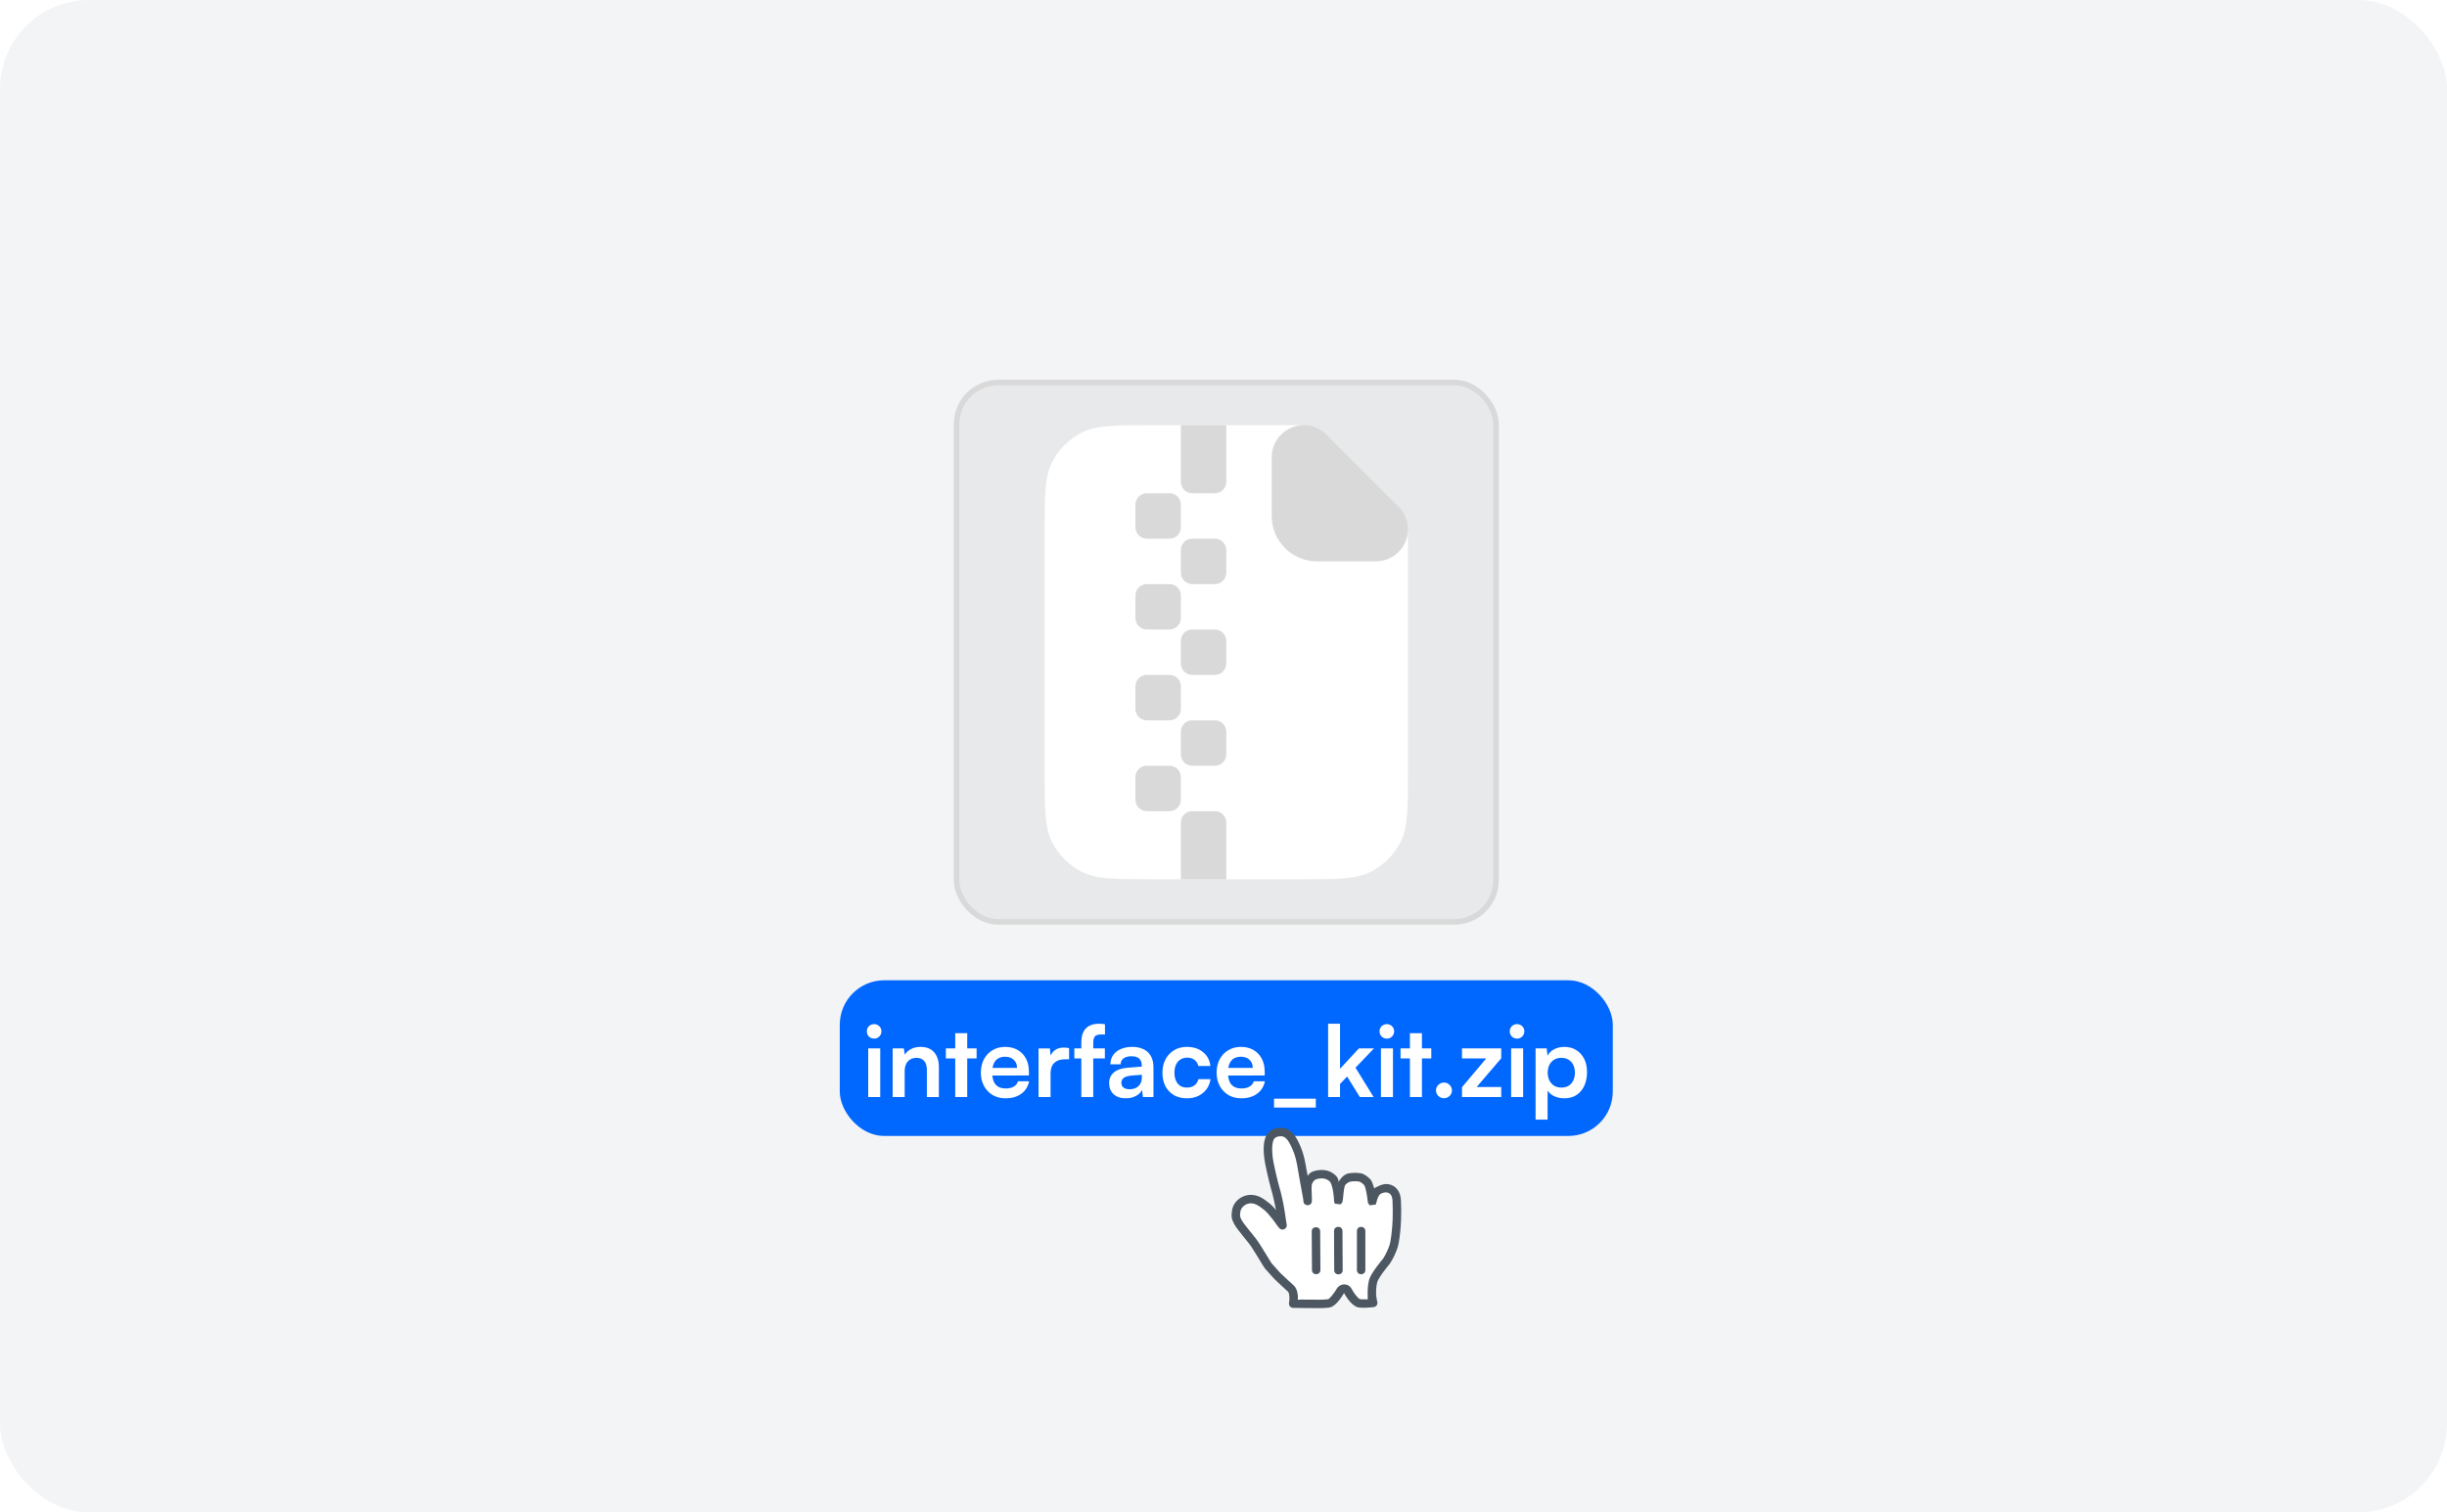 <svg width="440" height="272" viewBox="0 0 440 272" fill="none" xmlns="http://www.w3.org/2000/svg">
<g clip-path="url(#clip0_143_726)">
<rect width="440" height="272" rx="16" fill="#F3F4F6"/>
<g clip-path="url(#clip1_143_726)">
<g clip-path="url(#clip2_143_726)">
<rect x="172" y="68.793" width="97" height="97" rx="7.5" fill="black" fill-opacity="0.05"/>
<rect x="172" y="68.793" width="97" height="97" rx="7.5" stroke="#D9D9D9"/>
<path d="M187.834 96.059C187.834 89.199 187.834 85.769 189.169 83.148C190.344 80.843 192.218 78.969 194.523 77.795C197.143 76.46 200.573 76.46 207.434 76.46H231.422C233.419 76.46 234.418 76.46 235.358 76.685C236.191 76.885 236.988 77.215 237.718 77.663C238.542 78.168 239.249 78.874 240.661 80.287L249.34 88.966C250.753 90.378 251.459 91.084 251.964 91.909C252.412 92.639 252.742 93.436 252.942 94.269C253.167 95.209 253.167 96.208 253.167 98.205V138.526C253.167 145.387 253.167 148.817 251.832 151.438C250.658 153.743 248.784 155.617 246.479 156.791C243.858 158.126 240.428 158.126 233.567 158.126H207.434C200.573 158.126 197.143 158.126 194.523 156.791C192.218 155.617 190.344 153.743 189.169 151.438C187.834 148.817 187.834 145.387 187.834 138.526V96.059Z" fill="white"/>
<path d="M220.499 76.46H212.333V86.668C212.333 87.795 213.247 88.71 214.374 88.71H218.458C219.585 88.71 220.499 87.795 220.499 86.668V76.46Z" fill="#D9D9D9"/>
<path d="M204.166 90.751C204.166 89.624 205.08 88.71 206.208 88.71H210.291C211.419 88.71 212.333 89.624 212.333 90.751V94.835C212.333 95.962 211.419 96.876 210.291 96.876H206.208C205.08 96.876 204.166 95.962 204.166 94.835V90.751Z" fill="#D9D9D9"/>
<path d="M212.333 98.918C212.333 97.79 213.247 96.876 214.374 96.876H218.458C219.585 96.876 220.499 97.79 220.499 98.918V103.001C220.499 104.129 219.585 105.043 218.458 105.043H214.374C213.247 105.043 212.333 104.129 212.333 103.001V98.918Z" fill="#D9D9D9"/>
<path d="M204.166 107.084C204.166 105.957 205.08 105.043 206.208 105.043H210.291C211.419 105.043 212.333 105.957 212.333 107.084V111.168C212.333 112.295 211.419 113.209 210.291 113.209H206.208C205.08 113.209 204.166 112.295 204.166 111.168V107.084Z" fill="#D9D9D9"/>
<path d="M214.374 113.209C213.247 113.209 212.333 114.124 212.333 115.251V119.334C212.333 120.462 213.247 121.376 214.374 121.376H218.458C219.585 121.376 220.499 120.462 220.499 119.334V115.251C220.499 114.124 219.585 113.209 218.458 113.209H214.374Z" fill="#D9D9D9"/>
<path d="M204.166 123.418C204.166 122.29 205.08 121.376 206.208 121.376H210.291C211.419 121.376 212.333 122.29 212.333 123.418V127.501C212.333 128.629 211.419 129.543 210.291 129.543H206.208C205.08 129.543 204.166 128.629 204.166 127.501V123.418Z" fill="#D9D9D9"/>
<path d="M214.374 129.543C213.247 129.543 212.333 130.457 212.333 131.584V135.668C212.333 136.795 213.247 137.709 214.374 137.709H218.458C219.585 137.709 220.499 136.795 220.499 135.668V131.584C220.499 130.457 219.585 129.543 218.458 129.543H214.374Z" fill="#D9D9D9"/>
<path d="M204.166 139.751C204.166 138.624 205.08 137.709 206.208 137.709H210.291C211.419 137.709 212.333 138.624 212.333 139.751V143.834C212.333 144.962 211.419 145.876 210.291 145.876H206.208C205.08 145.876 204.166 144.962 204.166 143.834V139.751Z" fill="#D9D9D9"/>
<path d="M214.374 145.876C213.247 145.876 212.333 146.79 212.333 147.918V158.126H220.499V147.918C220.499 146.79 219.585 145.876 218.458 145.876H214.374Z" fill="#D9D9D9"/>
<path d="M228.666 82.234C228.666 79.045 231.251 76.46 234.441 76.46C235.972 76.46 237.441 77.068 238.524 78.151L251.475 91.101C252.558 92.184 253.166 93.653 253.166 95.185C253.166 98.374 250.581 100.959 247.391 100.959H236.833C232.322 100.959 228.666 97.303 228.666 92.793V82.234Z" fill="#D9D9D9"/>
<rect x="151" y="176.293" width="139" height="28" rx="8" fill="#0067FF"/>
<path d="M156.116 197.293V188.54H158.278V197.293H156.116ZM157.179 186.786C156.813 186.786 156.5 186.662 156.24 186.414C155.992 186.154 155.868 185.841 155.868 185.475C155.868 185.108 155.992 184.801 156.24 184.553C156.5 184.305 156.813 184.181 157.179 184.181C157.546 184.181 157.853 184.305 158.101 184.553C158.361 184.801 158.491 185.108 158.491 185.475C158.491 185.841 158.361 186.154 158.101 186.414C157.853 186.662 157.546 186.786 157.179 186.786ZM162.673 197.293H160.511V188.54H162.514L162.691 189.674C162.962 189.237 163.346 188.894 163.842 188.646C164.35 188.398 164.9 188.274 165.49 188.274C166.589 188.274 167.416 188.599 167.971 189.249C168.538 189.898 168.821 190.784 168.821 191.906V197.293H166.66V192.42C166.66 191.688 166.494 191.145 166.164 190.79C165.833 190.424 165.384 190.241 164.817 190.241C164.144 190.241 163.618 190.454 163.24 190.879C162.862 191.304 162.673 191.871 162.673 192.58V197.293ZM170.077 188.54H175.605V190.347H170.077V188.54ZM173.922 197.293H171.76V185.811H173.922V197.293ZM180.796 197.523C179.934 197.523 179.166 197.328 178.493 196.939C177.831 196.537 177.312 195.994 176.934 195.308C176.556 194.612 176.367 193.814 176.367 192.916C176.367 192.007 176.55 191.204 176.916 190.507C177.282 189.81 177.796 189.266 178.457 188.877C179.119 188.475 179.875 188.274 180.725 188.274C181.611 188.274 182.373 188.463 183.011 188.841C183.649 189.207 184.139 189.721 184.482 190.383C184.836 191.044 185.013 191.836 185.013 192.757V193.413L177.501 193.43L177.536 192.048H182.869C182.869 191.446 182.674 190.961 182.285 190.595C181.907 190.229 181.393 190.046 180.743 190.046C180.235 190.046 179.804 190.152 179.45 190.365C179.107 190.578 178.847 190.896 178.67 191.322C178.493 191.747 178.404 192.267 178.404 192.881C178.404 193.826 178.605 194.541 179.007 195.025C179.42 195.509 180.028 195.751 180.832 195.751C181.422 195.751 181.907 195.639 182.285 195.415C182.674 195.19 182.928 194.871 183.047 194.458H185.049C184.86 195.415 184.387 196.165 183.631 196.708C182.887 197.252 181.942 197.523 180.796 197.523ZM192.236 188.504V190.507H191.439C190.647 190.507 190.027 190.719 189.578 191.145C189.13 191.558 188.905 192.19 188.905 193.04V197.293H186.743V188.558H188.781L188.958 190.365H188.746C188.864 189.786 189.141 189.314 189.578 188.947C190.015 188.581 190.582 188.398 191.279 188.398C191.433 188.398 191.587 188.404 191.74 188.416C191.894 188.428 192.059 188.457 192.236 188.504ZM193.177 188.54H198.67V190.347H193.177V188.54ZM198.688 184.199V186.042C198.57 186.042 198.446 186.042 198.316 186.042C198.198 186.042 198.074 186.042 197.944 186.042C197.4 186.042 197.034 186.171 196.845 186.431C196.668 186.691 196.579 187.04 196.579 187.477V197.293H194.435V187.477C194.435 186.674 194.565 186.03 194.825 185.545C195.085 185.049 195.451 184.689 195.924 184.465C196.396 184.228 196.945 184.11 197.572 184.11C197.749 184.11 197.932 184.116 198.121 184.128C198.322 184.14 198.511 184.163 198.688 184.199ZM202.429 197.523C201.508 197.523 200.776 197.275 200.232 196.779C199.701 196.271 199.435 195.61 199.435 194.795C199.435 193.991 199.713 193.353 200.268 192.881C200.835 192.397 201.638 192.113 202.678 192.03L205.3 191.818V191.623C205.3 191.221 205.223 190.902 205.07 190.666C204.928 190.418 204.721 190.241 204.449 190.135C204.178 190.016 203.859 189.957 203.493 189.957C202.855 189.957 202.365 190.087 202.022 190.347C201.679 190.595 201.508 190.95 201.508 191.41H199.665C199.665 190.772 199.825 190.223 200.144 189.762C200.475 189.29 200.935 188.924 201.526 188.664C202.128 188.404 202.819 188.274 203.599 188.274C204.39 188.274 205.07 188.416 205.637 188.699C206.204 188.971 206.641 189.384 206.948 189.94C207.255 190.483 207.408 191.162 207.408 191.977V197.293H205.513L205.353 195.999C205.164 196.448 204.798 196.815 204.255 197.098C203.723 197.382 203.115 197.523 202.429 197.523ZM203.121 195.893C203.794 195.893 204.325 195.704 204.715 195.326C205.117 194.948 205.318 194.423 205.318 193.749V193.289L203.493 193.43C202.819 193.489 202.341 193.631 202.057 193.856C201.774 194.068 201.632 194.352 201.632 194.706C201.632 195.096 201.762 195.391 202.022 195.592C202.282 195.793 202.648 195.893 203.121 195.893ZM209.018 192.899C209.018 192.001 209.201 191.204 209.568 190.507C209.946 189.81 210.459 189.266 211.109 188.877C211.771 188.475 212.532 188.274 213.395 188.274C214.588 188.274 215.562 188.587 216.318 189.213C217.086 189.827 217.529 190.66 217.647 191.712H215.486C215.356 191.215 215.113 190.843 214.759 190.595C214.417 190.335 213.985 190.205 213.466 190.205C213.017 190.205 212.615 190.318 212.261 190.542C211.918 190.755 211.652 191.062 211.463 191.463C211.274 191.865 211.18 192.344 211.18 192.899C211.18 193.454 211.269 193.932 211.446 194.334C211.623 194.736 211.877 195.049 212.208 195.273C212.55 195.486 212.952 195.592 213.412 195.592C213.956 195.592 214.405 195.462 214.759 195.202C215.125 194.942 215.367 194.57 215.486 194.086H217.665C217.57 194.771 217.328 195.373 216.939 195.893C216.561 196.401 216.07 196.803 215.468 197.098C214.865 197.382 214.18 197.523 213.412 197.523C212.527 197.523 211.753 197.334 211.091 196.956C210.43 196.566 209.916 196.029 209.55 195.344C209.195 194.647 209.018 193.832 209.018 192.899ZM223.19 197.523C222.327 197.523 221.56 197.328 220.886 196.939C220.225 196.537 219.705 195.994 219.327 195.308C218.949 194.612 218.76 193.814 218.76 192.916C218.76 192.007 218.943 191.204 219.309 190.507C219.676 189.81 220.189 189.266 220.851 188.877C221.512 188.475 222.268 188.274 223.119 188.274C224.005 188.274 224.767 188.463 225.405 188.841C226.042 189.207 226.533 189.721 226.875 190.383C227.23 191.044 227.407 191.836 227.407 192.757V193.413L219.894 193.43L219.93 192.048H225.263C225.263 191.446 225.068 190.961 224.678 190.595C224.3 190.229 223.786 190.046 223.137 190.046C222.629 190.046 222.198 190.152 221.843 190.365C221.501 190.578 221.241 190.896 221.064 191.322C220.886 191.747 220.798 192.267 220.798 192.881C220.798 193.826 220.999 194.541 221.4 195.025C221.814 195.509 222.422 195.751 223.225 195.751C223.816 195.751 224.3 195.639 224.678 195.415C225.068 195.19 225.322 194.871 225.44 194.458H227.442C227.253 195.415 226.781 196.165 226.025 196.708C225.281 197.252 224.336 197.523 223.19 197.523ZM229.084 199.189V197.594H236.597V199.189H229.084ZM240.954 197.293H238.81V184.11H240.954V192.208L244.356 188.54H247.067L243.736 192.013L246.996 197.293H244.516L242.23 193.607L240.954 194.936V197.293ZM248.309 197.293V188.54H250.471V197.293H248.309ZM249.372 186.786C249.006 186.786 248.693 186.662 248.433 186.414C248.185 186.154 248.061 185.841 248.061 185.475C248.061 185.108 248.185 184.801 248.433 184.553C248.693 184.305 249.006 184.181 249.372 184.181C249.738 184.181 250.046 184.305 250.294 184.553C250.554 184.801 250.683 185.108 250.683 185.475C250.683 185.841 250.554 186.154 250.294 186.414C250.046 186.662 249.738 186.786 249.372 186.786ZM251.836 188.54H257.364V190.347H251.836V188.54ZM255.681 197.293H253.519V185.811H255.681V197.293ZM259.642 197.506C259.253 197.506 258.916 197.37 258.632 197.098C258.349 196.826 258.207 196.496 258.207 196.106C258.207 195.716 258.349 195.385 258.632 195.114C258.916 194.83 259.253 194.688 259.642 194.688C260.032 194.688 260.369 194.83 260.652 195.114C260.936 195.385 261.078 195.716 261.078 196.106C261.078 196.496 260.936 196.826 260.652 197.098C260.369 197.37 260.032 197.506 259.642 197.506ZM269.937 197.293H262.885V195.521L267.244 190.347H262.885V188.54H269.937V190.329L265.525 195.486H269.937V197.293ZM271.721 197.293V188.54H273.882V197.293H271.721ZM272.784 186.786C272.418 186.786 272.105 186.662 271.845 186.414C271.597 186.154 271.473 185.841 271.473 185.475C271.473 185.108 271.597 184.801 271.845 184.553C272.105 184.305 272.418 184.181 272.784 184.181C273.15 184.181 273.457 184.305 273.705 184.553C273.965 184.801 274.095 185.108 274.095 185.475C274.095 185.841 273.965 186.154 273.705 186.414C273.457 186.662 273.15 186.786 272.784 186.786ZM276.116 201.351V188.54H278.118L278.26 189.869C278.52 189.361 278.921 188.971 279.465 188.699C280.008 188.416 280.605 188.274 281.254 188.274C282.093 188.274 282.814 188.463 283.416 188.841C284.03 189.219 284.509 189.745 284.851 190.418C285.194 191.091 285.365 191.889 285.365 192.81C285.365 193.72 285.206 194.529 284.887 195.238C284.568 195.946 284.101 196.507 283.487 196.921C282.884 197.322 282.146 197.523 281.272 197.523C280.622 197.523 280.026 197.399 279.482 197.151C278.951 196.903 278.549 196.561 278.278 196.124V201.351H276.116ZM278.295 192.916C278.295 193.436 278.396 193.897 278.596 194.298C278.797 194.7 279.081 195.019 279.447 195.255C279.825 195.48 280.262 195.592 280.758 195.592C281.266 195.592 281.703 195.48 282.069 195.255C282.436 195.019 282.713 194.7 282.902 194.298C283.091 193.897 283.186 193.436 283.186 192.916C283.186 192.397 283.091 191.936 282.902 191.534C282.713 191.133 282.436 190.82 282.069 190.595C281.703 190.359 281.266 190.241 280.758 190.241C280.262 190.241 279.825 190.353 279.447 190.578C279.081 190.802 278.797 191.115 278.596 191.517C278.396 191.918 278.295 192.385 278.295 192.916Z" fill="white"/>
<g filter="url(#filter0_d_143_726)">
<path fill-rule="evenodd" clip-rule="evenodd" d="M229.192 228.036C229.496 228.311 229.706 228.507 230.355 229.124C230.991 229.728 231.299 230.014 231.58 230.253C231.698 230.351 231.798 230.616 231.837 231.008C231.87 231.331 231.858 231.692 231.819 232.039C231.805 232.159 231.792 232.246 231.784 232.287C231.7 232.75 232.053 233.178 232.524 233.183C232.948 233.187 233.274 233.193 234.138 233.208C234.355 233.212 234.355 233.212 234.572 233.216C236.921 233.256 238.121 233.245 238.983 233.137C239.903 233.021 240.851 231.909 241.671 230.514C242.365 231.748 243.329 232.954 244.301 233.111C244.61 233.16 244.984 233.175 245.418 233.165C245.741 233.158 246.082 233.137 246.427 233.106C246.688 233.083 246.895 233.059 247.019 233.043C247.476 232.984 247.776 232.534 247.653 232.089C247.627 231.993 247.584 231.816 247.542 231.595C247.492 231.337 247.456 231.086 247.44 230.857C247.43 230.712 247.428 230.58 247.434 230.467C247.446 230.269 247.449 230.158 247.455 229.902C247.457 229.806 247.457 229.806 247.46 229.723C247.47 229.45 247.507 229.19 247.626 228.625C247.677 228.379 247.924 227.91 248.313 227.328C248.429 227.155 248.556 226.975 248.692 226.788C248.95 226.434 249.227 226.076 249.504 225.734C249.67 225.529 249.799 225.376 249.87 225.292C250.47 224.433 251.11 223.026 251.345 222.204C251.57 221.413 251.751 219.957 251.862 218.526C251.923 217.714 251.945 217.06 251.945 216.033C251.945 215.853 251.945 215.853 251.946 215.705C251.946 215.461 251.946 215.369 251.945 215.255C251.943 214.944 251.934 214.636 251.904 213.85C251.839 212.202 250.937 211.137 249.606 210.931C248.474 210.757 247.096 211.697 247.096 211.697C247.096 211.697 246.79 210.638 246.582 210.311C246.246 209.786 245.379 209.117 244.717 208.986C244.035 208.854 243.227 208.869 242.486 209C241.836 209.116 241.189 209.696 240.815 210.322C240.547 210.768 240.799 210.298 240.531 209.837C240.16 209.201 239.297 208.631 238.475 208.463C237.779 208.319 236.981 208.374 236.252 208.591C235.314 208.871 235.165 209.584 235.127 209.38C235.003 208.695 234.991 208.74 234.914 208.251C234.625 206.439 234.302 205.184 233.812 204.09C233.84 204.152 233.632 203.68 233.557 203.517C233.426 203.235 233.295 202.98 233.152 202.735C232.709 201.978 232.202 201.411 231.566 201.09C230.461 200.53 228.805 200.802 228.02 201.719C227.241 202.629 227.111 204.152 227.307 206.036C227.382 206.767 227.645 208.103 227.883 209.09C227.967 209.432 228.041 209.745 228.176 210.322C228.2 210.42 228.2 210.42 228.223 210.518C228.328 210.955 228.42 211.314 228.529 211.709C228.518 211.668 228.726 212.406 228.77 212.569C228.785 212.623 228.785 212.623 228.8 212.678C228.882 212.99 228.963 213.325 229.089 213.886C229.158 214.194 229.226 214.523 229.292 214.872C229.472 215.824 229.473 215.625 229.299 215.422C229.18 215.282 229.067 215.155 228.959 215.038C228.757 214.82 228.571 214.639 228.394 214.495C227.11 213.444 226.323 212.98 225.242 212.878C223.469 212.707 221.787 213.96 221.534 215.65C221.378 216.686 221.428 217.163 221.908 218.078C222.172 218.573 222.618 219.171 223.45 220.199C223.501 220.262 223.501 220.262 223.552 220.325C224.574 221.584 224.685 221.724 224.928 222.076C225.585 223.029 227.184 225.766 227.475 226.133L229.192 228.036Z" fill="#4D5761"/>
<path fill-rule="evenodd" clip-rule="evenodd" d="M224.733 219.368C224.683 219.306 224.683 219.306 224.632 219.244C223.868 218.3 223.449 217.739 223.252 217.369C222.943 216.778 222.926 216.617 223.038 215.875C223.169 214.999 224.114 214.295 225.1 214.389C225.781 214.454 226.377 214.805 227.435 215.671C227.55 215.765 227.688 215.899 227.846 216.069C227.94 216.17 228.039 216.283 228.146 216.408C228.307 216.597 228.848 217.26 228.769 217.163C228.886 217.305 228.971 217.414 229.067 217.549C229.257 217.821 229.365 217.972 229.51 218.165C229.442 218.075 229.945 218.77 230.051 218.871C230.615 219.41 231.432 218.956 231.381 218.239C231.372 218.119 231.344 217.99 231.285 217.764C231.053 216.105 230.971 215.572 230.786 214.59C230.717 214.225 230.646 213.879 230.573 213.552C230.442 212.974 230.357 212.621 230.269 212.288C230.253 212.229 230.253 212.229 230.238 212.171C230.191 211.999 229.98 211.25 229.994 211.301C229.89 210.927 229.803 210.584 229.702 210.164C229.679 210.068 229.679 210.068 229.656 209.972C229.521 209.398 229.446 209.077 229.36 208.73C229.137 207.807 228.886 206.528 228.819 205.879C228.666 204.413 228.772 203.178 229.175 202.706C229.49 202.339 230.383 202.192 230.882 202.445C231.208 202.61 231.534 202.974 231.842 203.501C231.959 203.701 232.069 203.915 232.181 204.156C232.249 204.303 232.45 204.761 232.427 204.71C232.853 205.662 233.146 206.797 233.415 208.49C233.495 208.992 233.594 209.56 233.72 210.255C233.758 210.461 233.758 210.461 233.796 210.666C234.406 213.978 234.361 213.727 234.37 213.991C234.402 214.954 235.824 214.977 235.887 214.015C235.907 213.71 235.9 213.437 235.864 212.655C235.859 212.545 235.859 212.545 235.855 212.434C235.824 211.714 235.826 211.299 235.868 211.063C235.946 210.633 236.332 210.152 236.687 210.046C237.186 209.898 237.733 209.86 238.171 209.951C238.59 210.036 239.079 210.359 239.22 210.6C239.389 210.891 239.534 211.336 239.645 211.886C239.735 212.331 239.797 212.808 239.84 213.316C239.853 213.475 239.862 213.597 239.876 213.799C239.882 213.884 239.882 213.884 239.887 213.954C239.891 213.989 239.891 213.989 239.899 214.045C239.905 214.083 239.905 214.083 239.934 214.182C239.948 214.461 239.948 214.461 241.069 214.564C241.404 214.16 241.404 214.16 241.395 214.089C241.45 213.849 241.483 213.582 241.531 213.08C241.562 212.754 241.577 212.593 241.595 212.427C241.67 211.738 241.764 211.301 241.88 211.108C242.023 210.869 242.527 210.536 242.753 210.495C243.321 210.395 243.945 210.383 244.427 210.477C244.645 210.52 245.177 210.931 245.303 211.127C245.562 211.535 245.813 212.851 245.955 214.157C245.933 214.243 245.933 214.243 246.281 214.739C247.476 214.603 247.476 214.603 247.442 214.387C247.474 214.31 247.499 214.221 247.535 214.083C247.62 213.76 247.677 213.572 247.761 213.362C247.819 213.216 247.881 213.091 247.944 212.992C248.188 212.608 248.821 212.347 249.376 212.432C249.972 212.524 250.351 212.972 250.388 213.908C250.418 214.679 250.426 214.975 250.428 215.266C250.429 215.373 250.429 215.459 250.428 215.701C250.428 215.851 250.428 215.851 250.428 216.033C250.428 217.023 250.407 217.64 250.349 218.411C250.247 219.733 250.073 221.13 249.886 221.786C249.695 222.456 249.124 223.712 248.672 224.365C248.64 224.396 248.502 224.561 248.326 224.778C248.033 225.139 247.74 225.517 247.466 225.894C247.319 226.096 247.181 226.293 247.053 226.483C246.56 227.22 246.243 227.821 246.141 228.314C246.006 228.955 245.958 229.295 245.944 229.663C245.94 229.768 245.94 229.768 245.938 229.869C245.933 230.108 245.93 230.204 245.92 230.379C245.909 230.563 245.912 230.758 245.927 230.965C245.948 231.26 245.927 231.664 245.927 231.664C245.927 231.664 245.67 231.64 245.384 231.647C245.035 231.655 244.744 231.643 244.544 231.611C244.254 231.564 243.472 230.585 243.071 229.823C242.459 228.655 240.973 228.712 240.364 229.743C239.815 230.678 239.028 231.6 238.795 231.63C238.036 231.725 236.861 231.736 234.599 231.697C234.383 231.693 234.383 231.693 234.167 231.689C233.299 231.674 233.332 231.82 233.35 231.664C233.401 231.218 233.395 231.302 233.35 230.856C233.274 230.108 233.044 229.498 232.563 229.093C232.314 228.881 232.016 228.605 231.418 228.038C230.736 227.389 230.522 227.188 230.258 226.957L228.635 225.153C228.457 224.925 226.894 222.249 226.18 221.214C225.903 220.811 225.799 220.681 224.733 219.368ZM243.988 219.376V226.38C243.988 227.393 245.507 227.393 245.507 226.38V219.376C245.507 218.363 243.988 218.363 243.988 219.376ZM239.875 219.374L239.907 226.407C239.912 227.419 241.43 227.412 241.426 226.4L241.393 219.367C241.389 218.355 239.87 218.362 239.875 219.374ZM237.425 226.368L237.383 219.43C237.377 218.418 235.858 218.427 235.864 219.44L235.907 226.377C235.913 227.39 237.432 227.38 237.425 226.368Z" fill="white"/>
</g>
</g>
</g>
</g>
<defs>
<filter id="filter0_d_143_726" x="217.405" y="198.775" width="38.59" height="40.538" filterUnits="userSpaceOnUse" color-interpolation-filters="sRGB">
<feFlood flood-opacity="0" result="BackgroundImageFix"/>
<feColorMatrix in="SourceAlpha" type="matrix" values="0 0 0 0 0 0 0 0 0 0 0 0 0 0 0 0 0 0 127 0" result="hardAlpha"/>
<feOffset dy="2.025"/>
<feGaussianBlur stdDeviation="2.025"/>
<feColorMatrix type="matrix" values="0 0 0 0 0 0 0 0 0 0 0 0 0 0 0 0 0 0 0.15 0"/>
<feBlend mode="normal" in2="BackgroundImageFix" result="effect1_dropShadow_143_726"/>
<feBlend mode="normal" in="SourceGraphic" in2="effect1_dropShadow_143_726" result="shape"/>
</filter>
<clipPath id="clip0_143_726">
<rect width="440" height="272" rx="16" fill="white"/>
</clipPath>
<clipPath id="clip1_143_726">
<rect width="440" height="272" fill="white"/>
</clipPath>
<clipPath id="clip2_143_726">
<rect width="440" height="272" fill="white"/>
</clipPath>
</defs>
</svg>
